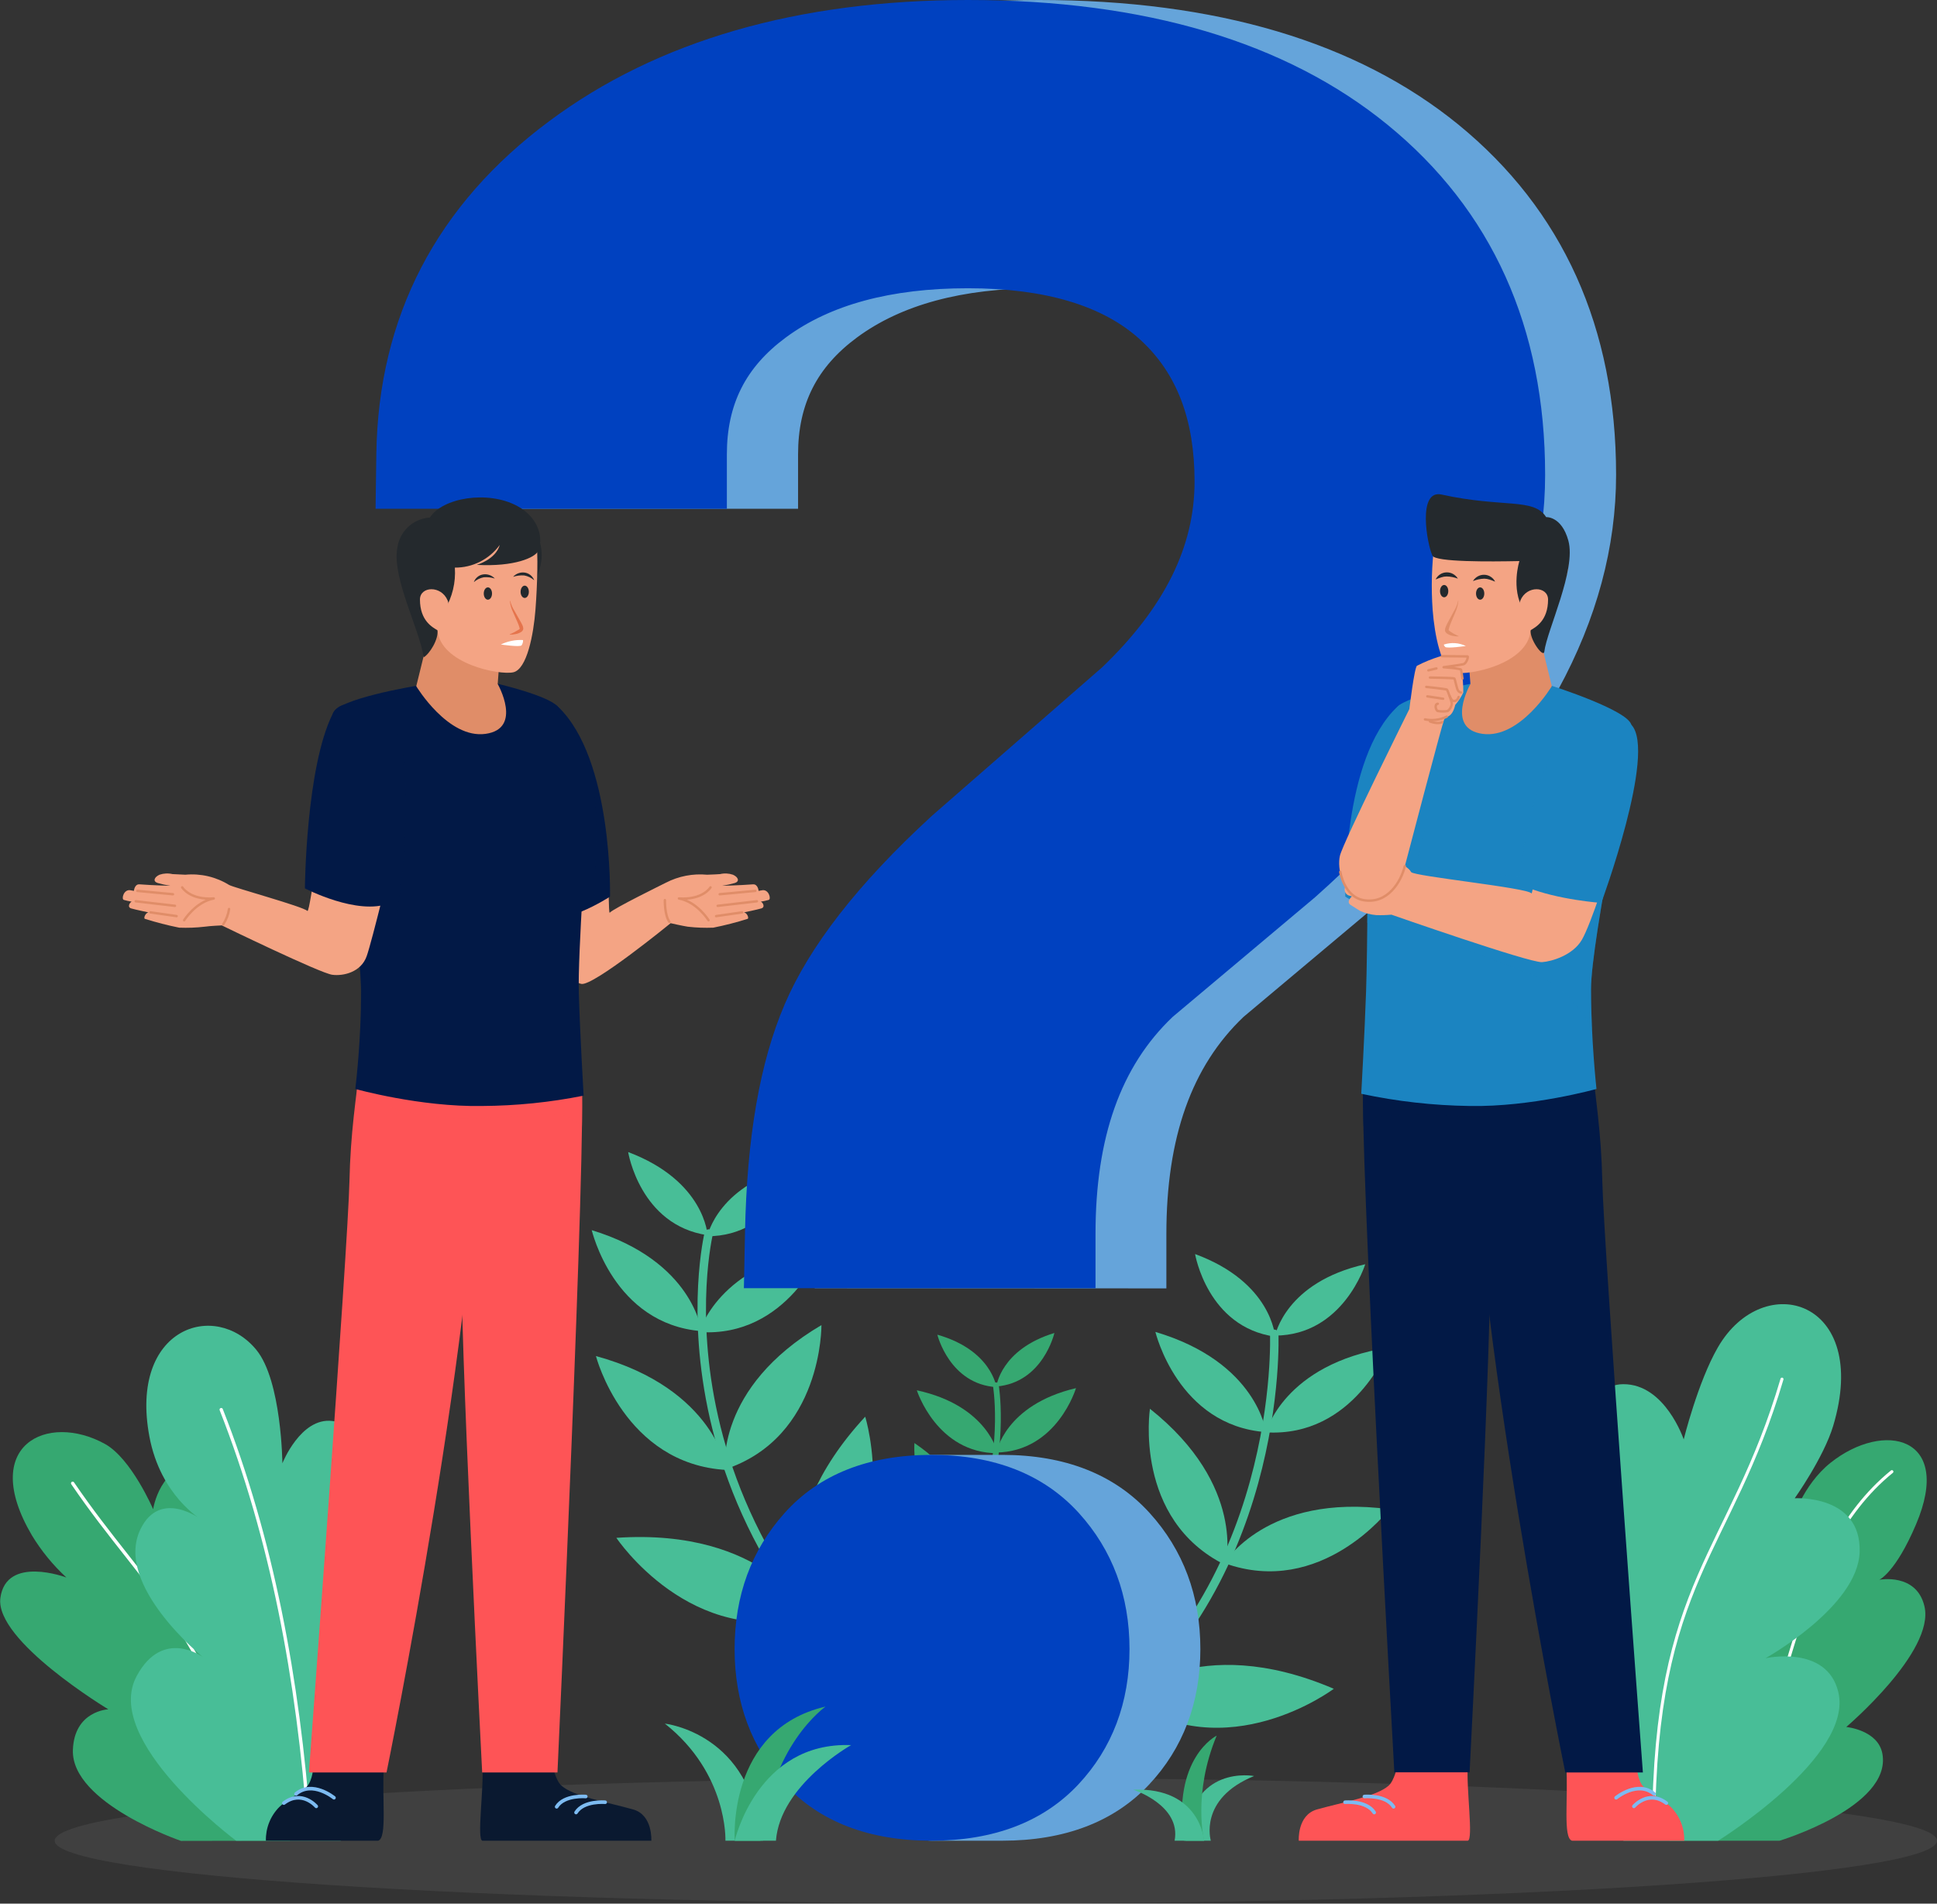 <svg width="460" height="452" viewBox="0 0 460 452" fill="none" xmlns="http://www.w3.org/2000/svg">
<rect x="0" y="0" width="460" height="452" fill="#333333" stroke="none"/>
<g clip-path="url(#clip0_966_3007)">
<g style="mix-blend-mode:multiply" opacity="0.36">
<path d="M236.493 451.95C359.933 451.95 460.001 445.283 460.001 437.06C460.001 428.836 359.933 422.17 236.493 422.17C113.053 422.17 12.984 428.836 12.984 437.06C12.984 445.283 113.053 451.95 236.493 451.95Z" fill="#575757"/>
</g>
<path d="M168.035 293.288C168.035 293.288 167.407 280.408 149.172 273.545C149.172 273.545 151.992 290.947 168.035 293.288Z" fill="#48BE97"/>
<path d="M166.584 316.068C166.584 316.068 164.689 299.442 140.516 292.089C140.573 292.1 145.631 314.378 166.584 316.068Z" fill="#48BE97"/>
<path d="M172.628 349.033C172.628 349.033 169.887 329.747 141.523 321.982C141.523 321.982 148.192 347.743 172.628 349.033Z" fill="#48BE97"/>
<path d="M192.426 383.586C192.426 383.586 181.681 362.747 146.375 365.145C146.375 365.145 164.154 391.785 192.426 383.586Z" fill="#48BE97"/>
<path d="M167.98 293.539C167.98 293.539 170.481 280.876 189.516 276.742C189.539 276.742 184.218 293.55 167.98 293.539Z" fill="#48BE97"/>
<path d="M166.117 316.285C166.117 316.285 170.422 300.116 195.406 296.359C195.383 296.359 187.105 317.667 166.117 316.285Z" fill="#48BE97"/>
<path d="M172.172 348.885C172.172 348.885 169.751 329.553 195.078 314.629C195.078 314.606 195.386 341.212 172.172 348.885Z" fill="#48BE97"/>
<path d="M190.875 383.792C190.875 383.792 181.42 362.348 205.468 336.382C205.468 336.382 215.025 366.95 190.875 383.792Z" fill="#48BE97"/>
<path d="M168.298 292.899C168.298 292.899 150.462 367.178 232.105 420.263" stroke="#48BE97" stroke-width="2.01" stroke-miterlimit="10" stroke-linecap="round"/>
<path d="M302.82 317.13C302.82 317.13 305.218 304.455 324.219 300.185C324.219 300.185 319.023 317.016 302.82 317.13Z" fill="#48BE97"/>
<path d="M300.641 340.104C300.641 340.104 304.82 323.901 329.77 319.962C329.77 319.962 321.628 341.326 300.641 340.104Z" fill="#48BE97"/>
<path d="M290.766 371.152C290.766 371.152 300.803 354.458 329.943 358.351C329.943 358.351 313.774 379.476 290.766 371.152Z" fill="#48BE97"/>
<path d="M267.195 403.181C267.195 403.181 284.221 387.058 316.752 400.988C316.752 400.988 291.174 420.263 267.195 403.181Z" fill="#48BE97"/>
<path d="M302.809 317.369C302.809 317.369 302.09 304.489 283.809 297.764C283.809 297.764 286.732 315.143 302.809 317.369Z" fill="#48BE97"/>
<path d="M300.642 340.047C300.642 340.047 298.632 323.433 274.379 316.251C274.402 316.251 279.677 338.494 300.642 340.047Z" fill="#48BE97"/>
<path d="M291.026 371.609C291.026 371.609 296.096 352.802 273.088 334.498C273.088 334.498 269.08 360.795 291.026 371.609Z" fill="#48BE97"/>
<path d="M267.664 403.581C267.664 403.581 279.996 383.644 259.774 354.595C259.774 354.618 246.083 383.564 267.664 403.581Z" fill="#48BE97"/>
<path d="M302.605 316.696C302.605 316.696 305.219 379.111 256.348 411.996" stroke="#48BE97" stroke-width="2.01" stroke-miterlimit="10" stroke-linecap="round"/>
<path d="M68.888 437.06C74.404 425.104 84.224 390.026 69.094 382.696C59.617 378.128 56.83 385.973 56.83 385.973C56.83 385.973 63.681 347.606 47.433 347.526C37.967 347.469 36.368 358.351 36.368 358.351C36.368 358.351 31.218 346.35 24.95 342.867C11.247 335.285 -5.047 343.119 7.582 364.563C9.829 368.264 12.585 371.631 15.769 374.565C15.769 374.565 1.484 369.187 0.091 379.396C-1.302 389.604 25.726 405.864 25.726 405.864C25.726 405.864 17.63 406.172 17.31 415.524C16.877 428.165 42.98 437.105 42.98 437.105L68.888 437.06Z" fill="#36A871"/>
<path d="M17.254 352.196C35.01 378.231 49.592 385.961 61.456 434.411" stroke="white" stroke-width="0.79" stroke-miterlimit="10" stroke-linecap="round"/>
<path d="M80.935 437.06C80.353 419.281 106.581 382.365 90.698 373.413C80.729 367.795 77.92 377.98 77.92 377.98C77.92 377.98 100.358 339.945 78.891 337.398C71.4 336.508 67.061 347.447 67.061 347.447C67.061 347.447 66.879 327.864 60.895 320.533C51.109 308.566 30.647 315.246 35.477 341.087C38.126 355.234 47.844 360.829 47.844 360.829C47.844 360.829 38.012 353.327 33.319 363.182C27.039 376.382 48.163 393.441 48.163 393.441C48.163 393.441 38.731 386.453 32.508 397.872C24.036 413.241 56.076 437.06 56.076 437.06H80.935Z" fill="#48BE97"/>
<path d="M52.535 334.703C64.548 365.214 70.805 398.648 73.408 434.045" stroke="white" stroke-width="0.79" stroke-miterlimit="10" stroke-linecap="round"/>
<path d="M396.522 437.059C400.428 422.626 381.598 394.194 396.226 386.92C405.36 382.353 410.316 387.034 410.316 387.034C410.316 387.034 399.525 358.374 417.43 356.307C419.135 356.068 420.871 356.417 422.351 357.297C423.832 358.177 424.967 359.536 425.571 361.148C425.571 361.148 428.049 352.664 434.706 347.332C447.392 337.238 463.927 340.983 455.032 361.925C450.156 373.423 446.296 375.102 446.296 375.102C446.296 375.102 455.123 373.389 457.018 381.394C459.576 392.116 438.452 410.054 438.452 410.054C438.452 410.054 446.045 410.774 447.038 416.449C449.254 429.009 422.625 437.059 422.625 437.059H396.522Z" fill="#36A871"/>
<path d="M449.287 349.434C424.977 369.165 424.075 409.324 411.766 432.516" stroke="white" stroke-width="0.72" stroke-miterlimit="10" stroke-linecap="round"/>
<path d="M385.529 437.06C376.737 422.581 357.588 380.127 371.621 371.243C380.425 365.671 385.324 375.205 385.324 375.205C385.324 375.205 368.458 328.754 385.495 328.663C395.429 328.606 399.848 341.772 399.848 341.772C399.848 341.772 403.217 328.138 407.944 319.951C418.815 301.11 444.312 308.635 435.349 338.552C433.065 346.122 426.214 355.748 426.214 355.748C426.214 355.748 442.051 354.8 441.629 368.503C441.229 381.497 419.283 393.727 419.283 393.727C419.283 393.727 433.876 390.472 436.571 401.8C440.202 417.1 408.024 437.06 408.024 437.06H385.529Z" fill="#48BE97"/>
<path d="M423.187 327.464C410.935 369.016 392.974 375.205 392.711 433.886" stroke="white" stroke-width="0.72" stroke-miterlimit="10" stroke-linecap="round"/>
<path d="M236.617 329.211C236.617 329.211 237.611 320.407 250.399 316.502C250.399 316.502 247.705 328.309 236.617 329.211Z" fill="#36A871"/>
<path d="M236.617 344.888C236.617 344.888 238.638 333.572 255.526 329.599C255.526 329.599 251.05 344.648 236.617 344.888Z" fill="#36A871"/>
<path d="M231.031 367.2C231.031 367.2 233.76 354.115 253.526 350.072C253.526 350.038 247.828 367.394 231.031 367.2Z" fill="#36A871"/>
<path d="M215.938 390.016C215.938 390.016 224.216 376.21 248.309 379.396C248.321 379.396 234.972 396.867 215.938 390.016Z" fill="#36A871"/>
<path d="M236.628 329.359C236.628 329.359 235.486 320.578 222.605 316.913C222.605 316.936 225.517 328.686 236.628 329.359Z" fill="#36A871"/>
<path d="M236.925 345.049C236.925 345.049 234.641 333.779 217.73 330.113C217.73 330.113 222.481 345.083 236.925 345.049Z" fill="#36A871"/>
<path d="M231.354 367.121C231.354 367.121 233.855 353.99 217.161 342.64C217.161 342.64 215.768 360.852 231.354 367.121Z" fill="#36A871"/>
<path d="M217.01 390.221C217.01 390.221 224.421 375.947 209.085 357.106C209.085 357.095 201.195 377.626 217.01 390.221Z" fill="#36A871"/>
<path d="M236.49 328.926C236.49 328.926 245.453 380.607 187.195 413.424" stroke="#36A871" stroke-width="1.38" stroke-miterlimit="10" stroke-linecap="round"/>
<path d="M238.008 437.06H221.189C209.484 437.06 191.272 404.277 191.272 391.568C191.272 378.859 209.416 345.448 221.189 345.448H238.008C252.921 345.448 264.694 350.084 273.006 359.23C280.999 368.034 285.064 378.905 285.064 391.568C285.064 404.231 280.954 415.136 272.869 423.746C264.557 432.584 252.83 437.06 238.008 437.06ZM193.476 305.871L193.738 292.717C194.183 269.994 197.267 252.261 203.159 238.501C209.051 224.742 220.481 209.955 237.928 193.9L238.202 193.649L278.624 158.388C293.354 144.229 300.502 129.841 300.502 114.346C300.502 99.628 296.289 88.609 287.622 80.673C278.739 72.554 265.036 68.443 246.766 68.443C228.496 68.443 214.029 72.371 203.524 80.125C193.967 87.181 189.525 96.008 189.525 107.895V120.798H106.043L106.237 107.712C106.705 75.203 120.522 48.632 147.287 28.729C172.933 9.637 206.39 0 246.766 0C288.73 0 322.221 9.946 346.314 29.563C371.138 49.831 383.79 77.818 383.79 112.736C383.79 147.095 365.417 180.837 329.175 213.026L328.901 213.266L295.33 241.436C282.986 253.174 276.991 270.051 276.991 293.014V305.917L193.476 305.871Z" fill="#65A4DA"/>
<path d="M221.191 437.06C206.347 437.06 194.631 432.55 186.41 423.666C178.474 415.079 174.454 404.254 174.454 391.568C174.454 378.882 178.428 368.091 186.273 359.31C194.483 350.107 206.232 345.448 221.191 345.448C236.149 345.448 247.865 350.084 256.189 359.23C264.182 368.034 268.236 378.905 268.236 391.568C268.236 404.231 264.136 415.136 256.041 423.746C247.728 432.584 236.001 437.06 221.191 437.06ZM176.658 305.871L176.921 292.717C177.366 269.994 180.449 252.261 186.33 238.501C192.21 224.742 203.652 209.955 221.1 193.9L221.374 193.649L261.807 158.388C276.526 144.229 283.685 129.841 283.685 114.346C283.685 99.628 279.472 88.609 270.805 80.673C261.933 72.554 248.15 68.443 229.858 68.443C211.565 68.443 197.12 72.371 186.627 80.125C177.069 87.181 172.616 96.008 172.616 107.895V120.798H89.191L89.374 107.712C89.854 75.203 103.659 48.632 130.481 28.729C156.116 9.637 189.561 0 229.88 0C271.844 0 305.346 9.946 329.44 29.563C354.321 49.831 366.938 77.818 366.938 112.736C366.938 147.095 348.554 180.837 312.323 213.026L312.038 213.266L278.501 241.436C266.18 253.128 260.163 269.982 260.163 292.968V305.871H176.658Z" fill="#0041C0"/>
<path d="M114.551 419.213C114.962 424.648 113.181 436.775 114.551 437.06H154.676C154.676 437.06 155.076 430.951 150.325 429.627C143.977 427.857 136.246 426.544 133.357 424.009C131.93 422.764 131.245 419.213 131.245 419.213H114.551Z" fill="#0A1930"/>
<path d="M143.717 427.925C143.717 427.925 138.612 427.468 136.797 430.368" stroke="#7DBBF1" stroke-width="0.85" stroke-linecap="round" stroke-linejoin="round"/>
<path d="M139.115 426.566C139.115 426.566 134.011 426.109 132.195 429.01" stroke="#7DBBF1" stroke-width="0.85" stroke-linecap="round" stroke-linejoin="round"/>
<path d="M91.165 419.213C90.651 427.012 92.01 436.398 89.806 437.06H63.144C63.109 435.583 63.373 434.114 63.918 432.741C64.463 431.368 65.279 430.118 66.318 429.067C67.78 427.583 71.217 425.87 72.781 424.306C74.345 422.741 74.425 419.224 74.425 419.224L91.165 419.213Z" fill="#0A1930"/>
<path d="M75.11 428.907C75.11 428.907 71.684 424.888 67.402 428.13" stroke="#7DBBF1" stroke-width="0.85" stroke-linecap="round" stroke-linejoin="round"/>
<path d="M79.314 426.863C79.314 426.863 74.198 422.661 70.293 425.95" stroke="#7DBBF1" stroke-width="0.85" stroke-linecap="round" stroke-linejoin="round"/>
<path d="M143.667 202.213C144.809 209.407 144.444 217.057 144.809 216.703C145.768 215.676 157.198 210.069 158.112 209.601C161.135 208.037 164.543 207.375 167.932 207.694C168.697 207.694 171.004 207.546 171.004 207.546C172.017 207.306 173.078 207.358 174.064 207.694C175.343 208.265 175.697 209.27 174.521 209.658C173.527 209.942 172.516 210.163 171.495 210.32C171.495 210.32 175.582 210.229 178.802 209.978C180.013 209.875 180.15 211.531 180.15 211.531L180.926 211.394C182.559 211.028 183.21 213.495 182.548 213.677C181.936 213.852 181.315 213.99 180.687 214.088C181.109 214.248 181.828 215.39 180.789 215.698C179.75 216.007 176.644 216.646 176.644 216.646C177.364 216.646 177.958 218.028 177.535 218.176C174.861 219.018 172.143 219.716 169.394 220.266C167.373 220.346 165.35 220.269 163.342 220.038C162.04 219.843 159.265 219.204 159.265 219.204C159.265 219.204 140.778 234.299 138.027 233.614C135.994 233.1 132.077 230.668 131.438 227.037C130.799 223.406 126.402 201.756 126.402 201.756C128.115 190.851 141.909 191.32 143.667 202.213Z" fill="#F4A484"/>
<path d="M157.896 213.723C157.896 213.723 157.805 217.251 158.958 218.861" stroke="#E08D68" stroke-width="0.57" stroke-linecap="round" stroke-linejoin="round"/>
<path d="M168.733 210.697C168.733 210.697 166.917 213.735 161.23 213.335C165.547 214.123 168.264 218.508 168.264 218.508" stroke="#E08D68" stroke-width="0.57" stroke-linecap="round" stroke-linejoin="round"/>
<path d="M176.248 216.635L170.059 217.525" stroke="#E08D68" stroke-width="0.57" stroke-linecap="round" stroke-linejoin="round"/>
<path d="M179.751 213.997L170.434 215.082" stroke="#E08D68" stroke-width="0.57" stroke-linecap="round" stroke-linejoin="round"/>
<path d="M179.375 211.53L170.914 212.33" stroke="#E08D68" stroke-width="0.57" stroke-linecap="round" stroke-linejoin="round"/>
<path d="M126.486 125.388C127.759 127.03 128.501 129.022 128.609 131.097C129.032 135.071 125.938 140.335 125.938 140.335L126.486 125.388Z" fill="#24292D"/>
<path d="M138.098 255.731C139.4 268.029 132.389 420.856 132.389 420.856H114.507C114.507 420.856 108.9 312.14 109.654 296.279C110.408 280.419 106.982 265.369 107.987 255.731C108.992 246.094 135.917 234.972 138.098 255.731Z" fill="#FE5456"/>
<path d="M114.185 256.178C114.185 311.432 91.793 420.857 91.793 420.857H73.363C73.363 420.857 82.647 296.394 82.989 280.408C83.24 268.989 84.531 260.996 85.661 251.348C87.568 235.053 114.174 235.373 114.185 256.178Z" fill="#FE5456"/>
<g style="mix-blend-mode:multiply" opacity="0.36">
<path d="M138.213 267.265C137.402 266.808 136.466 266.283 135.529 265.7C132.869 264.09 132.104 264.456 114.005 265.575H113.297C111.516 265.677 109.757 265.7 108.056 265.632C99.955 265.227 92.004 263.29 84.625 259.922C84.968 257.136 85.322 254.339 85.664 251.381C87.308 237.291 107.36 235.578 112.806 248.744C120.891 242.509 136.454 240.123 138.099 255.72C138.293 257.353 138.293 261.418 138.213 267.265Z" fill="#FE5456"/>
</g>
<path d="M132.489 167.797C145.597 180.106 144.867 212.889 144.867 212.889C144.867 212.889 132.797 220.882 125.615 217.787C125.615 217.787 120.179 184.205 123.046 173.86C124.804 167.488 130.045 165.513 132.489 167.797Z" fill="#021946"/>
<g style="mix-blend-mode:multiply" opacity="0.36">
<path d="M141.589 198.913C141.407 205.193 141.464 211.096 141.098 215.002C136.953 217.114 130.262 219.763 125.615 217.731C125.615 217.731 120.179 184.171 123.046 173.815C123.599 171.506 124.934 169.461 126.825 168.025L132.534 167.797C133.151 168.493 142.229 175.927 141.589 198.913Z" fill="#021946"/>
</g>
<path d="M98.852 162.841C98.852 162.841 79.623 165.992 79.041 169.509C78.459 173.026 85.766 223.588 85.766 235.452C85.721 243.175 85.26 250.89 84.385 258.563C84.385 258.563 99.788 262.88 114.496 262.606C122.591 262.56 130.663 261.738 138.6 260.151C138.6 260.151 137.744 245.546 137.459 235.829C137.173 226.112 139.457 197.782 139.48 187.414C139.431 180.273 136.968 173.359 132.492 167.797C130.208 165.147 118.195 162.361 118.195 162.361L98.852 162.841Z" fill="#021946"/>
<g style="mix-blend-mode:multiply" opacity="0.36">
<path d="M89.68 231.525C88.036 234.517 86.734 237.006 85.706 239.061C85.706 237.919 85.706 236.663 85.706 235.453C85.706 227.563 82.463 202.579 80.477 185.69L95.321 177.069C97.239 182.836 97.239 217.891 89.68 231.525Z" fill="#021946"/>
</g>
<path d="M100.61 155.795L98.852 162.932C98.852 162.932 106.399 175.493 115.317 174.248C124.235 173.003 118.195 162.407 118.195 162.407L118.549 157.68L102.106 147.939L100.61 155.795Z" fill="#E08D68"/>
<path d="M127.354 128.802C127.822 131.166 127.616 138.885 127.159 144.789C126.714 150.555 125.161 158.913 121.884 159.633C118.607 160.352 104.539 157.646 103.888 149.562C101.49 147.666 92.378 136.51 95.587 130.995C101.285 121.255 125.858 121.186 127.354 128.802Z" fill="#F4A484"/>
<path d="M115.865 142.39C116.407 142.39 116.847 141.736 116.847 140.928C116.847 140.121 116.407 139.467 115.865 139.467C115.322 139.467 114.883 140.121 114.883 140.928C114.883 141.736 115.322 142.39 115.865 142.39Z" fill="#24292D"/>
<path d="M125.593 140.518C125.593 141.329 125.148 141.98 124.611 141.98C124.074 141.98 123.629 141.329 123.629 140.518C123.629 139.708 124.074 139.057 124.611 139.057C125.148 139.057 125.593 139.719 125.593 140.518Z" fill="#24292D"/>
<path d="M117.51 137.366C116.662 137.099 115.77 136.999 114.883 137.069C114.013 137.238 113.202 137.631 112.531 138.211C112.697 137.738 112.99 137.32 113.376 137.001C113.775 136.664 114.263 136.45 114.781 136.384C115.281 136.317 115.79 136.372 116.265 136.543C116.74 136.713 117.167 136.996 117.51 137.366Z" fill="#24292D"/>
<path d="M121.848 136.966C122.186 136.589 122.611 136.299 123.087 136.122C123.562 135.944 124.074 135.886 124.577 135.95C125.088 136.018 125.57 136.224 125.973 136.546C126.375 136.868 126.682 137.294 126.86 137.777C126.19 137.197 125.379 136.804 124.508 136.635C123.608 136.566 122.703 136.679 121.848 136.966Z" fill="#24292D"/>
<path d="M121.162 142.664C121.362 143.503 121.701 144.302 122.167 145.028L123.457 147.311C123.681 147.682 123.887 148.063 124.073 148.453C124.181 148.696 124.247 148.954 124.268 149.218C124.267 149.331 124.248 149.443 124.21 149.55C124.176 149.638 124.125 149.719 124.062 149.789C123.971 149.905 123.859 150.002 123.731 150.075C123.325 150.322 122.875 150.489 122.406 150.566C121.968 150.66 121.519 150.699 121.07 150.68V150.6C121.833 150.285 122.567 149.903 123.263 149.458C123.388 149.344 123.457 149.241 123.423 149.275C123.393 149.109 123.351 148.945 123.297 148.784C123.17 148.396 123.021 148.015 122.852 147.643L121.801 145.268C121.419 144.47 121.179 143.612 121.093 142.733L121.162 142.664Z" fill="#E5744C"/>
<path d="M124.213 151.97C122.393 151.873 120.578 152.239 118.938 153.032C118.937 153.032 123.448 153.695 123.859 153.238C124.114 152.866 124.239 152.42 124.213 151.97Z" fill="white"/>
<path d="M127.785 130.846C127.077 132.376 122.178 134.614 113.203 134.123C113.203 134.123 117.702 132.89 118.684 129.385C117.464 131.067 115.859 132.434 114.004 133.372C112.149 134.309 110.097 134.79 108.019 134.774C108.265 138.284 107.423 141.785 105.61 144.8C105.61 144.8 103.577 147.472 103.885 149.63C104.194 151.788 102.024 155.259 100.608 156.081C99.752 149.687 93.049 137.172 94.351 130.127C94.601 128.207 95.512 126.433 96.926 125.11C98.341 123.787 100.171 122.998 102.104 122.876C105.027 118.229 115.806 116.322 122.886 120.17C128.104 123.013 129.086 128.049 127.785 130.846Z" fill="#24292D"/>
<path d="M106.319 142.607C104.812 138.919 99.753 139.182 99.731 142.333C99.731 147.449 102.768 148.956 103.864 149.63C104.96 150.303 107.244 144.845 106.319 142.607Z" fill="#F4A484"/>
<path d="M75.488 202.407C74.346 209.6 73.353 216.668 72.988 216.292C72.028 215.264 55.437 210.742 54.41 210.126C51.304 208.203 47.655 207.349 44.019 207.693L40.958 207.545C39.941 207.305 38.876 207.357 37.887 207.693C36.608 208.264 36.254 209.269 37.43 209.657C38.428 209.941 39.442 210.162 40.467 210.32C40.467 210.32 36.368 210.228 33.148 209.977C31.938 209.874 31.801 211.53 31.801 211.53C31.801 211.53 31.287 211.45 31.035 211.393C29.391 211.028 28.752 213.494 29.414 213.677C30.021 213.852 30.639 213.99 31.264 214.088C30.853 214.248 30.122 215.39 31.161 215.698C32.2 216.006 35.306 216.646 35.306 216.646C34.598 216.646 34.004 218.027 34.415 218.176C37.09 219.016 39.808 219.714 42.557 220.265C44.577 220.345 46.6 220.269 48.609 220.037C49.922 219.843 52.674 219.729 52.674 219.729C52.674 219.729 76.151 231.147 78.937 231.456C81.483 231.787 85.719 230.885 87.078 227.037C88.323 223.611 93.473 202.304 93.473 202.304C91.817 191.399 77.281 191.513 75.488 202.407Z" fill="#F4A484"/>
<path d="M53.016 219.466C53.74 218.373 54.212 217.133 54.397 215.835" stroke="#E08D68" stroke-width="0.57" stroke-linecap="round" stroke-linejoin="round"/>
<path d="M43.266 210.697C43.266 210.697 45.093 213.735 50.768 213.335C46.451 214.123 43.734 218.508 43.734 218.508" stroke="#E08D68" stroke-width="0.57" stroke-linecap="round" stroke-linejoin="round"/>
<path d="M35.738 216.635L41.939 217.525" stroke="#E08D68" stroke-width="0.57" stroke-linecap="round" stroke-linejoin="round"/>
<path d="M32.234 213.997L41.552 215.082" stroke="#E08D68" stroke-width="0.57" stroke-linecap="round" stroke-linejoin="round"/>
<path d="M32.613 211.53L41.075 212.33" stroke="#E08D68" stroke-width="0.57" stroke-linecap="round" stroke-linejoin="round"/>
<path d="M79.006 169.499C72.635 182.219 72.406 210.937 72.406 210.937C72.406 210.937 84.967 217.48 92.457 214.454C92.457 214.454 97.299 187.106 95.403 177.08C94.25 170.937 82.112 163.287 79.006 169.499Z" fill="#021946"/>
<path d="M348.578 419.213C348.167 424.648 349.948 436.775 348.578 437.06H308.43C308.43 437.06 308.031 430.951 312.781 429.627C319.129 427.857 326.86 426.544 329.749 424.009C331.176 422.764 331.861 419.213 331.861 419.213H348.578Z" fill="#FE5456"/>
<path d="M319.414 427.925C319.414 427.925 324.518 427.468 326.345 430.368" stroke="#7DBBF1" stroke-width="0.85" stroke-linecap="round" stroke-linejoin="round"/>
<path d="M324.016 426.566C324.016 426.566 329.12 426.109 330.947 429.01" stroke="#7DBBF1" stroke-width="0.85" stroke-linecap="round" stroke-linejoin="round"/>
<path d="M371.961 419.213C372.475 427.012 371.116 436.398 373.32 437.06H399.982C400.017 435.583 399.753 434.114 399.208 432.741C398.663 431.368 397.846 430.118 396.808 429.067C395.346 427.583 391.909 425.87 390.345 424.306C388.781 422.741 388.712 419.224 388.712 419.224L371.961 419.213Z" fill="#FE5456"/>
<path d="M388.016 428.907C388.016 428.907 391.441 424.888 395.723 428.13" stroke="#7DBBF1" stroke-width="0.85" stroke-linecap="round" stroke-linejoin="round"/>
<path d="M383.793 426.863C383.793 426.863 388.909 422.661 392.814 425.95" stroke="#7DBBF1" stroke-width="0.85" stroke-linecap="round" stroke-linejoin="round"/>
<path d="M323.788 255.253C322.497 267.562 331.13 420.823 331.13 420.823H349C349 420.823 354.607 312.106 353.853 296.246C353.099 280.385 356.525 265.335 355.52 255.698C354.515 246.061 325.98 234.494 323.788 255.253Z" fill="#021946"/>
<path d="M349.332 256.178C349.332 311.432 371.724 420.857 371.724 420.857H390.154C390.154 420.857 380.859 296.394 380.516 280.408C380.265 268.989 378.975 260.996 377.856 251.348C375.949 235.053 349.343 235.373 349.332 256.178Z" fill="#021946"/>
<g style="mix-blend-mode:multiply" opacity="0.36">
<path d="M378.95 260.402C371.531 263.605 363.553 265.309 355.473 265.415C354.445 265.415 353.383 265.415 352.333 265.323C351.282 265.232 350.414 265.209 349.501 265.175C336.004 264.456 328.571 264.775 326.23 265.415C325.229 265.778 324.367 266.445 323.763 267.322C323.626 261.224 323.615 256.965 323.763 255.298C325.408 239.574 342.159 242.406 350.643 248.869C351.842 245.846 354.043 243.327 356.877 241.733L369.632 240.808C371.861 241.623 373.812 243.054 375.261 244.933C376.71 246.813 377.597 249.064 377.819 251.427C378.219 254.51 378.607 257.422 378.95 260.402Z" fill="#021946"/>
</g>
<path d="M331.859 167.797C318.705 180.106 319.481 212.889 319.481 212.889C319.481 212.889 331.551 220.882 338.733 217.787C338.733 217.787 344.157 184.205 341.291 173.86C339.544 167.488 334.291 165.513 331.859 167.797Z" fill="#1B84C1"/>
<path d="M368.526 162.842C368.526 162.842 386.795 168.654 387.423 172.171C388.051 175.687 377.832 223.018 377.832 234.882C377.832 246.746 379.133 258.564 379.133 258.564C379.133 258.564 363.718 262.88 349.011 262.606C340.357 262.49 331.736 261.518 323.273 259.706C323.273 259.706 324.084 245.181 324.415 235.464C324.746 225.747 324.929 197.783 324.906 187.437C324.949 180.296 327.413 173.38 331.894 167.82C334.178 165.171 349.228 162.385 349.228 162.385L368.526 162.842Z" fill="#1B84C1"/>
<g style="mix-blend-mode:multiply" opacity="0.36">
<path d="M377.833 234.882C377.833 238.193 377.936 241.482 378.073 244.508C375.149 238.741 369.634 233.443 366.837 232.552C363.274 231.411 333.163 219.113 330.799 219.604C328.739 219.735 326.671 219.574 324.656 219.124C324.713 215.698 324.736 211.999 324.782 208.413L340.517 164.303C344.879 163.161 349.195 162.351 349.195 162.351C347.905 163.39 346.112 169.202 344.799 172.182C343.486 175.162 336.235 205.661 336.235 205.661L360.831 208.105C363.902 184.64 370.525 175.185 370.525 175.185L385.164 187.54C382.32 203.469 377.833 227.003 377.833 234.882Z" fill="#1B84C1"/>
</g>
<path d="M366.778 155.795L368.525 162.932C368.525 162.932 360.978 175.493 352.071 174.248C343.165 173.003 349.194 162.407 349.194 162.407L348.84 157.68L365.283 147.939L366.778 155.795Z" fill="#E08D68"/>
<path d="M340.674 128.882C339.992 134.183 339.842 139.538 340.229 144.868C340.674 150.635 342.227 158.982 345.493 159.713C348.758 160.443 362.838 157.737 363.5 149.653C365.898 147.757 374.998 136.601 371.801 131.086C366.092 121.255 342.17 121.277 340.674 128.882Z" fill="#F4A484"/>
<path d="M351.509 142.39C352.052 142.39 352.491 141.736 352.491 140.928C352.491 140.121 352.052 139.467 351.509 139.467C350.967 139.467 350.527 140.121 350.527 140.928C350.527 141.736 350.967 142.39 351.509 142.39Z" fill="#24292D"/>
<path d="M342.959 141.82C343.501 141.82 343.941 141.165 343.941 140.358C343.941 139.551 343.501 138.896 342.959 138.896C342.416 138.896 341.977 139.551 341.977 140.358C341.977 141.165 342.416 141.82 342.959 141.82Z" fill="#24292D"/>
<path d="M349.797 137.971C350.07 137.505 350.463 137.121 350.935 136.858C351.406 136.594 351.94 136.463 352.48 136.475C353.038 136.484 353.582 136.655 354.045 136.966C354.482 137.247 354.833 137.642 355.061 138.108C354.57 137.926 354.147 137.72 353.713 137.606C353.311 137.477 352.891 137.408 352.469 137.4C351.551 137.431 350.647 137.624 349.797 137.971Z" fill="#24292D"/>
<path d="M346.213 137.389C345.358 137.066 344.454 136.892 343.541 136.875C343.118 136.876 342.698 136.946 342.296 137.081C341.862 137.195 341.44 137.4 340.938 137.583C341.17 137.092 341.534 136.675 341.99 136.378C342.446 136.082 342.975 135.918 343.518 135.904C344.059 135.89 344.594 136.019 345.067 136.28C345.541 136.541 345.937 136.924 346.213 137.389Z" fill="#24292D"/>
<path d="M346.339 142.675C346.25 143.581 346.019 144.468 345.654 145.302L344.603 147.78C344.432 148.191 344.284 148.613 344.158 149.013C344.097 149.191 344.051 149.375 344.021 149.561V149.618C344.054 149.674 344.097 149.724 344.146 149.766C344.837 150.264 345.58 150.685 346.362 151.023V151.102C345.898 151.118 345.434 151.076 344.98 150.977C344.489 150.887 344.023 150.697 343.61 150.417C343.481 150.322 343.372 150.201 343.29 150.063C343.224 149.972 343.181 149.866 343.165 149.755C343.153 149.664 343.153 149.572 343.165 149.481C343.193 149.219 343.266 148.964 343.381 148.727C343.564 148.301 343.77 147.886 343.998 147.483L345.277 145.119C345.744 144.363 346.08 143.533 346.27 142.664L346.339 142.675Z" fill="#E08D68"/>
<path d="M342.913 153.032C344.626 152.484 346.485 152.61 348.108 153.386C348.108 153.386 343.598 154.049 343.187 153.592C342.776 153.135 342.913 153.032 342.913 153.032Z" fill="white"/>
<path d="M340.174 131.931C340.893 133.472 353.796 133.37 360.83 133.221C360.83 133.221 358.741 139.718 361.778 144.8C361.778 144.8 363.799 147.472 363.502 149.63C363.205 151.788 366.551 156.344 366.745 154.722C367.362 149.664 374.373 135.311 372.454 128.368C370.844 122.522 367.179 122.784 367.179 122.784C364.244 118.137 356.971 120.649 342.355 117.429C336.577 116.15 338.872 129.145 340.174 131.931Z" fill="#24292D"/>
<path d="M361.048 142.607C362.543 138.919 367.602 139.182 367.636 142.333C367.636 147.449 364.599 148.956 363.503 149.63C362.406 150.303 360.134 144.845 361.048 142.607Z" fill="#F4A484"/>
<path d="M323.069 216.315C324.252 216.842 325.513 217.169 326.803 217.285C328.018 217.326 329.234 217.292 330.445 217.183C330.445 217.183 363.103 228.601 366.197 228.453C368.481 228.304 373.505 226.831 375.652 223.166C377.798 219.501 382.286 205.65 383.976 199.438C387.15 187.734 371.518 185.884 367.419 197.269C364.713 204.782 363.993 212.604 363.662 212.113C362.84 210.811 335.698 208.048 335.115 207.066C334.031 205.125 330.126 204.245 329.018 204.2C328.244 204.169 327.477 204.042 326.734 203.823C325.238 203.492 323.937 204.965 325.387 205.604C326.529 206.095 328.527 206.917 328.527 206.917C328.527 206.917 321.539 204.428 320.191 203.926C320.026 203.857 319.85 203.822 319.671 203.822C319.493 203.823 319.316 203.858 319.151 203.926C318.986 203.995 318.836 204.095 318.71 204.221C318.584 204.347 318.484 204.497 318.416 204.662C318.347 204.827 318.312 205.004 318.313 205.182C318.313 205.361 318.348 205.538 318.416 205.703C318.485 205.867 318.585 206.017 318.711 206.143C318.837 206.27 318.987 206.37 319.152 206.438C320.991 207.488 321.356 207.637 321.356 207.637C320.623 207.152 319.736 206.957 318.867 207.089C318.033 207.294 318.524 209.612 319.426 209.875L319.906 210.023C319.672 210.205 319.496 210.452 319.402 210.733C319.307 211.015 319.298 211.317 319.375 211.604C319.452 211.89 319.611 212.148 319.834 212.344C320.056 212.54 320.331 212.666 320.625 212.707L321.048 212.855C321.048 212.855 319.586 214.1 320.739 214.865C321.893 215.63 323.069 216.315 323.069 216.315Z" fill="#F4A484"/>
<path d="M345.598 167.352C344.787 170.686 343.383 169.875 342.949 170.846C342.515 171.817 333.814 204.862 333.437 206.369C332.41 211.245 326.244 215.07 322.704 213.46C318.833 211.702 317.497 206.278 318.205 203.184C318.913 200.089 334.693 168.357 334.693 168.357C334.693 168.357 335.892 158.422 336.509 158.08C338.236 157.186 340.04 156.448 341.899 155.876C343.04 155.636 348.59 155.876 348.556 155.876C348.48 156.597 348.128 157.26 347.574 157.726C346.021 158.057 344.45 158.294 342.869 158.434C342.869 158.434 346.843 158.651 347.026 159.039C347.366 160.819 347.526 162.628 347.505 164.44C347.011 165.496 346.369 166.477 345.598 167.352Z" fill="#F4A484"/>
<path d="M339.215 159.165L341.122 158.708" stroke="#E08D68" stroke-width="0.57" stroke-linecap="round" stroke-linejoin="round"/>
<path d="M339.59 160.877C339.59 160.877 345.208 160.957 345.379 161.094C345.55 161.231 345.939 163.72 346.35 164.097C346.761 164.474 346.978 164.44 346.978 164.44" stroke="#E08D68" stroke-width="0.57" stroke-linecap="round" stroke-linejoin="round"/>
<path d="M338.711 163.093C338.711 163.093 343.278 163.595 343.575 163.721C343.872 163.846 344.363 166.427 345.254 166.461C346.144 166.496 346.396 165.491 346.396 165.491" stroke="#E08D68" stroke-width="0.57" stroke-linecap="round" stroke-linejoin="round"/>
<path d="M338.973 165.342L342.718 165.913" stroke="#E08D68" stroke-width="0.57" stroke-linecap="round" stroke-linejoin="round"/>
<path d="M341.45 167.1C340.571 167.18 340.994 168.745 341.45 168.824C342.233 168.956 343.032 168.956 343.814 168.824C344.088 168.611 344.315 168.344 344.482 168.04C344.649 167.735 344.752 167.4 344.785 167.055C344.667 166.47 344.499 165.897 344.282 165.342" stroke="#E08D68" stroke-width="0.57" stroke-linecap="round" stroke-linejoin="round"/>
<path d="M343.575 170.16C341.97 170.944 340.151 171.173 338.402 170.811" stroke="#E08D68" stroke-width="0.57" stroke-linecap="round" stroke-linejoin="round"/>
<path d="M342.536 171.451C342.536 171.451 341.622 172.045 339.59 171.303" stroke="#E08D68" stroke-width="0.57" stroke-linecap="round" stroke-linejoin="round"/>
<path d="M342.422 155.796L348.508 155.864C348.759 155.864 348.268 157.532 347.526 157.714C346.784 157.897 342.822 158.422 342.822 158.422C342.822 158.422 346.898 158.708 346.978 159.027C347.058 159.347 347.298 161.117 347.298 161.117" stroke="#E08D68" stroke-width="0.57" stroke-linecap="round" stroke-linejoin="round"/>
<path d="M387.458 172.136C393.453 178.679 380.276 214.385 380.276 214.385C380.276 214.385 369.999 213.677 362.543 210.651C362.543 210.651 368.252 179.536 370.536 175.162C373.368 169.636 382.777 167.032 387.458 172.136Z" fill="#1B84C1"/>
<path d="M333.617 205.661C332.726 209.384 329.506 214.693 323.877 213.746C319.206 212.958 318.293 207.031 318.293 207.031" stroke="#E08D68" stroke-width="0.57" stroke-linecap="round" stroke-linejoin="round"/>
<path d="M172.274 437.06C172.274 437.06 172.914 421.131 157.887 409.256C157.887 409.256 178.874 411.54 180.576 437.06H172.274Z" fill="#48BE97"/>
<path d="M174.488 437.059C174.488 437.059 172.547 410.66 196.047 405.213C196.047 405.213 182.516 414.736 181.202 437.059H174.488Z" fill="#36A871"/>
<path d="M174.488 437.06C174.488 437.06 179.832 413.515 202.121 414.36C202.121 414.36 185.256 423.826 184.274 437.06H174.488Z" fill="#48BE97"/>
<path d="M287.546 437.06C287.546 437.06 284.554 427.103 297.823 421.702C297.823 421.702 282.784 418.801 281.562 437.06H287.546Z" fill="#48BE97"/>
<path d="M285.957 437.06C285.957 437.06 283.182 425.95 288.937 412.11C288.937 412.11 278.284 417.352 281.173 437.06H285.957Z" fill="#36A871"/>
<path d="M285.956 437.06C285.956 437.06 285.1 424.34 269.137 424.945C269.137 424.945 280.555 428.644 278.945 437.06H285.956Z" fill="#48BE97"/>
</g>
<defs>
<clipPath id="clip0_966_3007">
<rect width="460" height="451.95" fill="white"/>
</clipPath>
</defs>
</svg>
